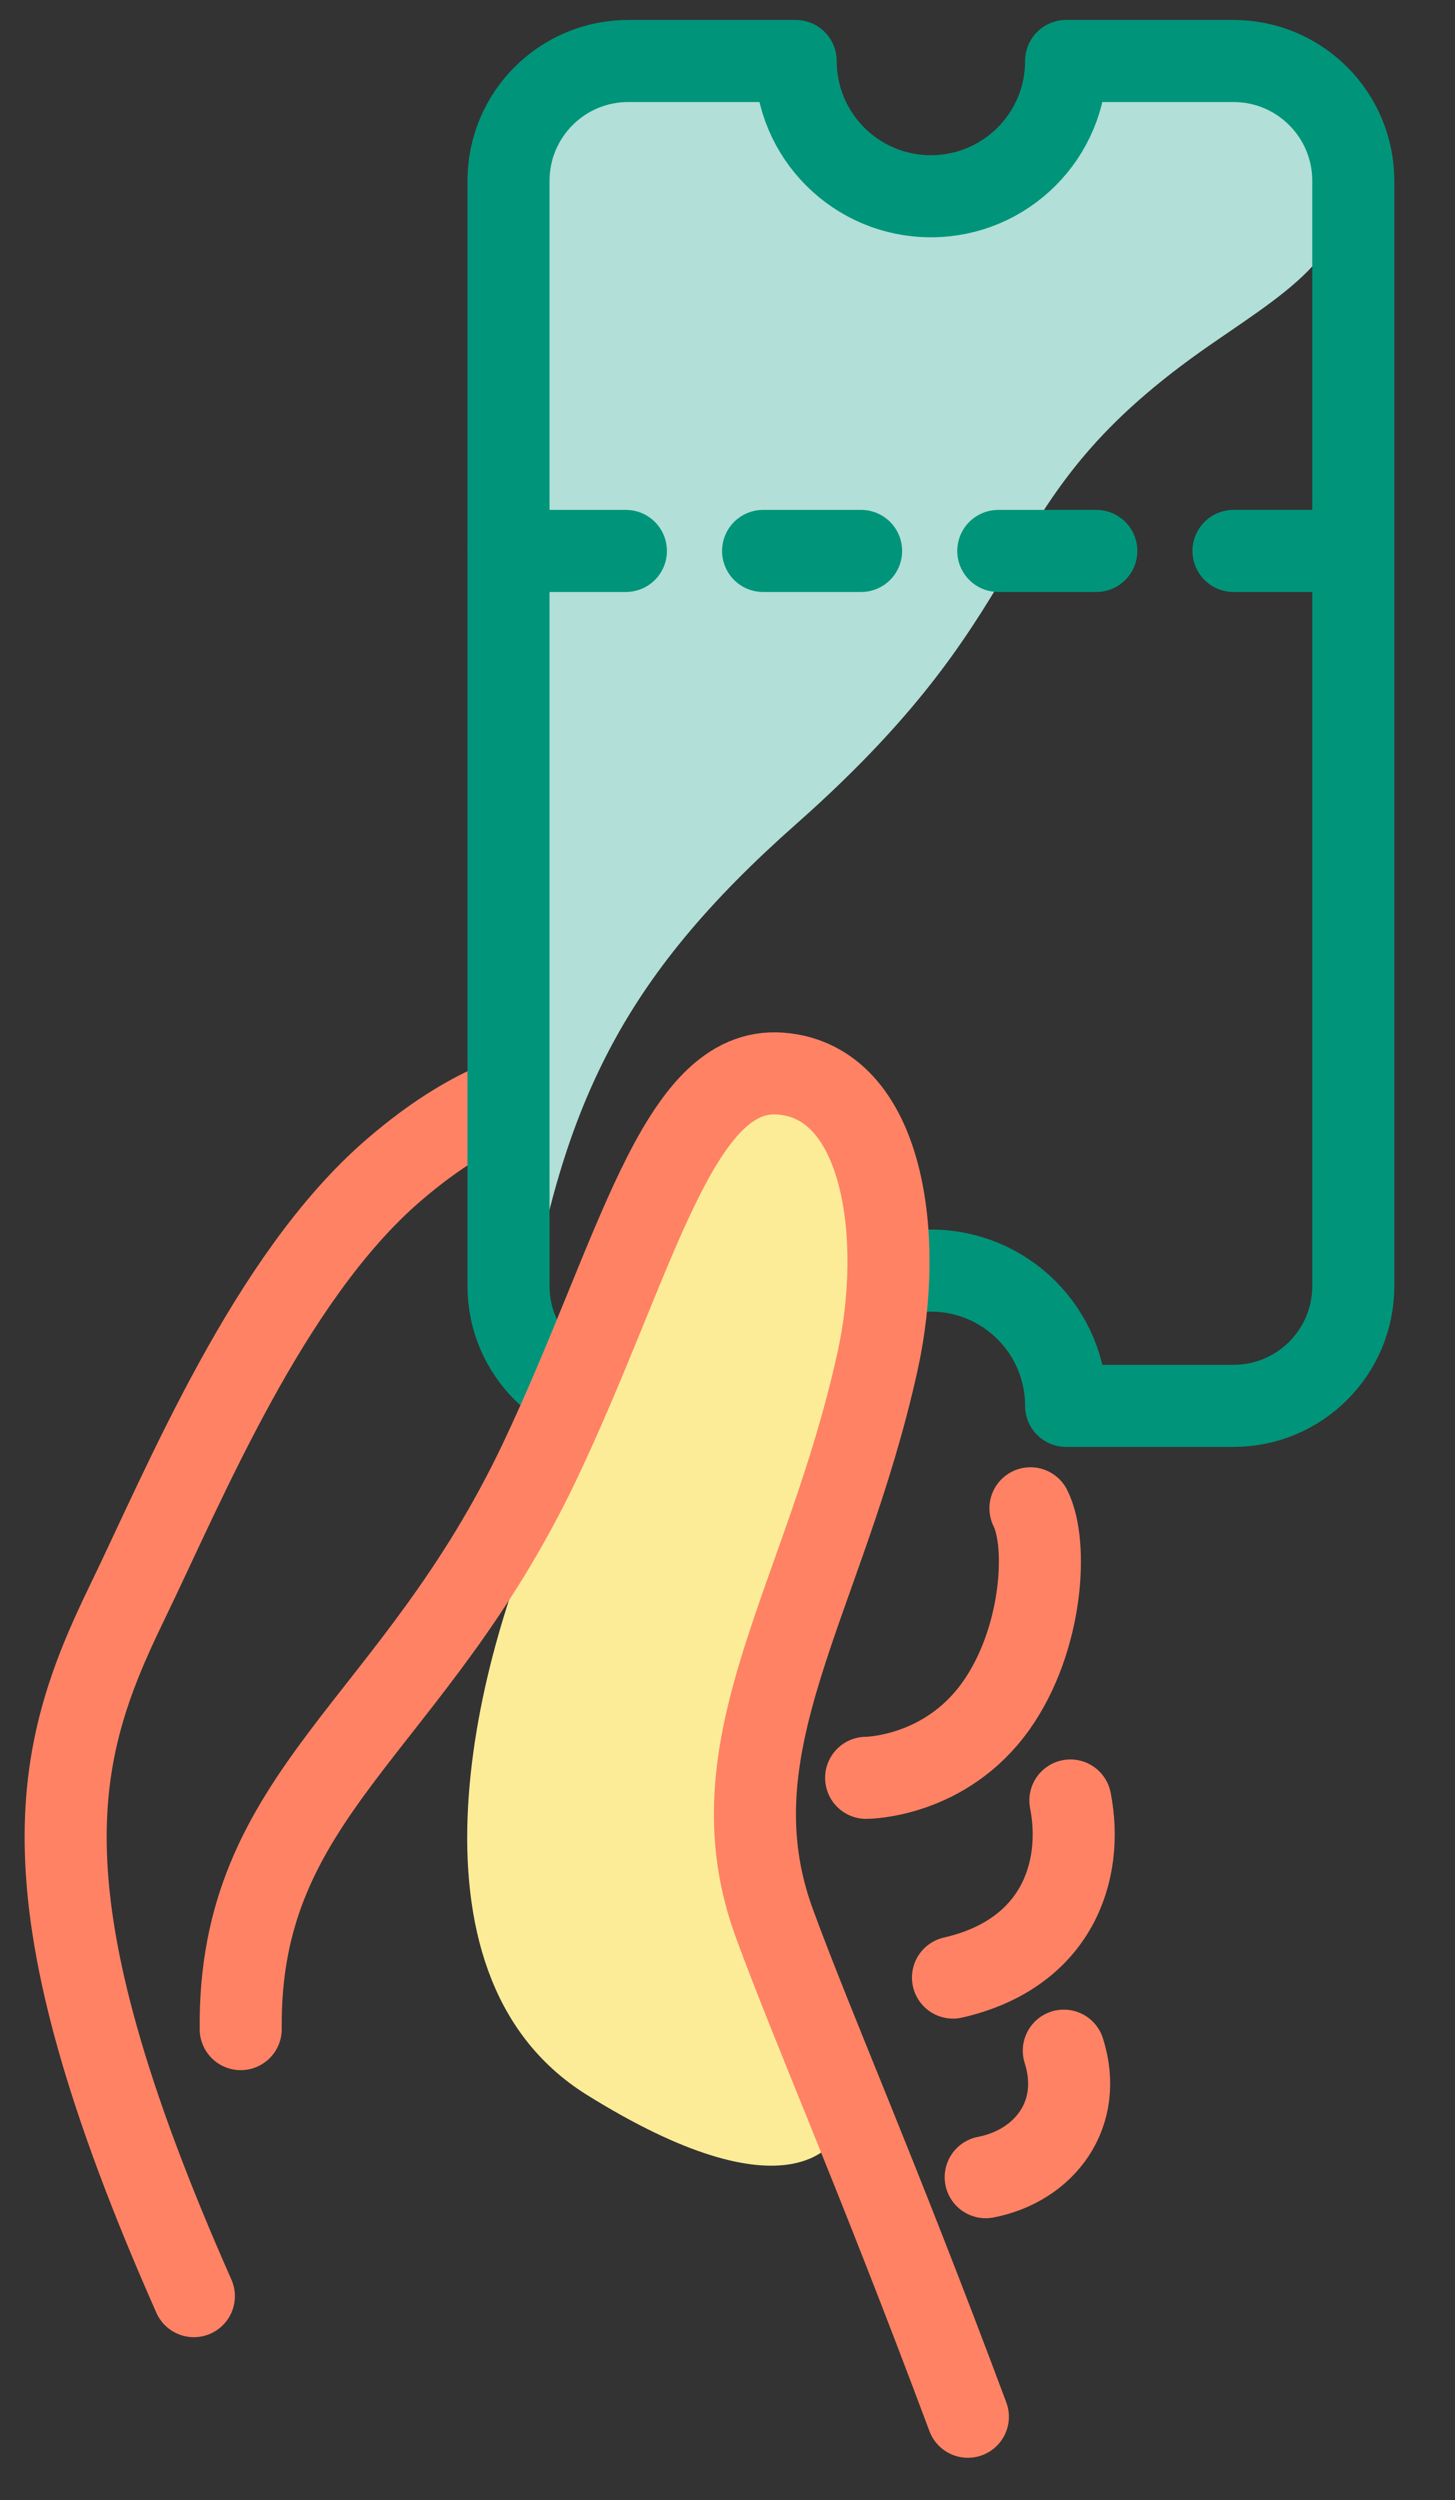 <svg width="85" height="146" viewBox="0 0 85 146" fill="none" xmlns="http://www.w3.org/2000/svg">
<rect x="0" y="0" width="85" height="146" fill="#333333" stroke="none"/>
<path d="M29.694 64.135C27.77 64.876 25.553 66.123 22.945 68.379C15.698 74.654 10.821 86.593 7.396 93.648C3.133 102.43 0.903 110.572 11.326 134.091" stroke="#FF8264" stroke-width="4.793" stroke-miterlimit="10" stroke-linecap="round" stroke-linejoin="round"/>
<path d="M30.563 78.451C32.672 64.595 36.328 57.131 46.522 48.113C61.681 34.705 57.271 29.407 70.775 20.088C75.875 16.567 79.659 14.426 78.681 8.297C77.703 2.168 67.235 3.044 63.643 3.561C63.643 3.561 63.093 10.617 55.91 11.314C48.727 12.01 46.483 3.561 46.483 3.561L34.884 3.804C34.884 3.804 29.707 3.229 29.707 19.942C29.707 36.654 30.563 78.451 30.563 78.451Z" fill="#B2DFD7"/>
<path d="M79.058 10.56V75.102C79.058 78.969 75.927 82.1 72.06 82.1H62.282C62.282 77.735 58.748 74.201 54.383 74.201C50.017 74.201 46.483 77.735 46.483 82.1H36.705C32.839 82.1 29.707 78.969 29.707 75.102V10.56C29.707 6.693 32.839 3.562 36.705 3.562H46.483C46.483 7.927 50.017 11.461 54.383 11.461C58.748 11.461 62.282 7.927 62.282 3.562H72.06C75.927 3.562 79.058 6.699 79.058 10.56Z" stroke="#00957A" stroke-width="4.793" stroke-miterlimit="10" stroke-linecap="round" stroke-linejoin="round"/>
<path d="M29.713 32.174H36.564" stroke="#00957A" stroke-width="4.793" stroke-miterlimit="10" stroke-linecap="round" stroke-linejoin="round"/>
<path d="M72.06 32.174H78.911" stroke="#00957A" stroke-width="4.793" stroke-miterlimit="10" stroke-linecap="round" stroke-linejoin="round"/>
<path d="M58.319 32.174H64.045" stroke="#00957A" stroke-width="4.793" stroke-miterlimit="10" stroke-linecap="round" stroke-linejoin="round"/>
<path d="M44.579 32.174H50.305" stroke="#00957A" stroke-width="4.793" stroke-miterlimit="10" stroke-linecap="round" stroke-linejoin="round"/>
<path d="M60.198 88.082C61.246 90.159 60.921 95.758 58.192 99.612C55.207 103.823 50.599 103.823 50.599 103.823" stroke="#FF8264" stroke-width="4.793" stroke-miterlimit="10" stroke-linecap="round" stroke-linejoin="round"/>
<path d="M34.295 122.344C22.792 115.186 28.011 96.141 32.059 87.513L33.017 83.679L43.243 62.908L50.912 64.825L52.51 79.844L44.202 105.728L49.634 122.983C49.314 125.753 45.799 129.502 34.295 122.344Z" fill="#FCEC98"/>
<path d="M62.531 105.146C63.343 109.307 61.719 114.106 55.673 115.487" stroke="#FF8264" stroke-width="4.793" stroke-miterlimit="10" stroke-linecap="round" stroke-linejoin="round"/>
<path d="M62.147 119.756C63.323 123.45 61.041 126.473 57.584 127.144" stroke="#FF8264" stroke-width="4.793" stroke-miterlimit="10" stroke-linecap="round" stroke-linejoin="round"/>
<path d="M14.062 118.497C13.921 104.641 24.114 100.979 31.547 85.315C37.21 73.377 39.536 62.224 45.607 62.697C51.679 63.17 52.842 72.309 51.276 79.454C48.215 93.419 41.402 101.912 45.249 112.349C47.614 118.772 51.104 126.588 56.542 141.134" stroke="#FF8264" stroke-width="4.793" stroke-miterlimit="10" stroke-linecap="round" stroke-linejoin="round"/>
</svg>
